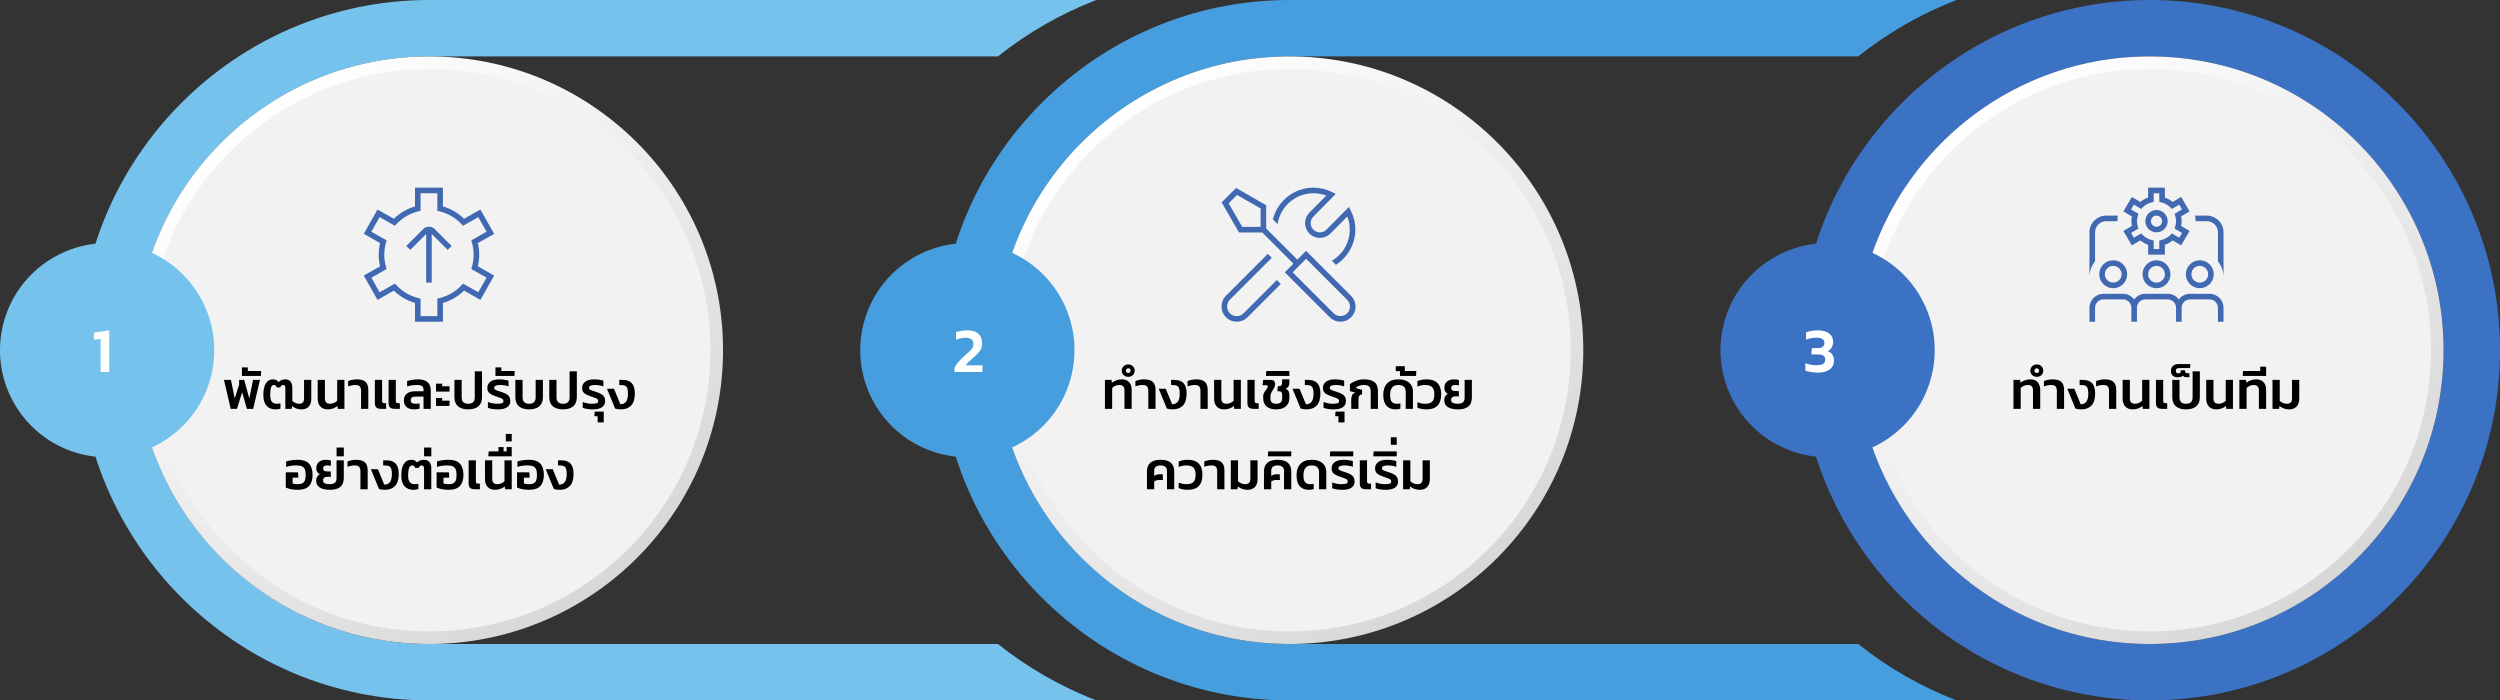 <svg width="746" height="209" viewBox="0 0 746 209" fill="none" xmlns="http://www.w3.org/2000/svg">
<rect x="0" y="0" width="746" height="209" fill="#333333" stroke="none"/>
<g clip-path="url(#clip0_11257_102675)">
<path d="M297.78 192.168C306.59 199.179 316.467 204.886 327.129 209H128.071C70.441 209 23.552 162.116 23.552 104.502C23.552 46.889 70.441 0 128.071 0H327.129C316.467 4.114 306.59 9.816 297.78 16.832H128.071C79.718 16.832 40.383 56.159 40.383 104.502C40.383 152.846 79.718 192.173 128.071 192.173H297.78V192.168Z" fill="#75C3ED"/>
<path d="M554.482 192.168C563.292 199.179 573.169 204.886 583.831 209H384.773C327.143 209 280.254 162.116 280.254 104.502C280.254 46.889 327.148 0 384.778 0H583.836C573.174 4.114 563.297 9.816 554.487 16.832H384.778C336.425 16.832 297.09 56.159 297.09 104.502C297.09 152.846 336.425 192.173 384.778 192.173H554.487L554.482 192.168Z" fill="#479EDE"/>
<path d="M641.48 0C583.85 0 536.961 46.884 536.961 104.498C536.961 162.111 583.855 208.995 641.48 208.995C699.106 208.995 746 162.111 746 104.498C746 46.884 699.106 0 641.48 0ZM641.48 192.168C593.127 192.168 553.792 152.841 553.792 104.498C553.792 56.154 593.127 16.827 641.48 16.827C689.834 16.827 729.169 56.154 729.169 104.498C729.169 152.841 689.834 192.168 641.48 192.168Z" fill="#3B72C4"/>
<path d="M215.744 105.951C214.94 154.359 175.039 192.957 126.621 192.158C78.198 191.354 39.598 151.461 40.397 103.053C41.201 54.641 81.102 16.048 129.52 16.847C177.943 17.651 216.543 57.544 215.744 105.956V105.951Z" fill="url(#paint0_linear_11257_102675)"/>
<path d="M187.418 163.832C220.195 131.062 220.195 77.93 187.418 45.16C154.641 12.39 101.499 12.39 68.721 45.16C35.944 77.93 35.944 131.062 68.721 163.832C101.499 196.602 154.641 196.602 187.418 163.832Z" fill="#F2F2F2"/>
<path d="M472.446 105.951C471.642 154.359 431.741 192.957 383.323 192.158C334.9 191.354 296.3 151.461 297.099 103.053C297.903 54.641 337.804 16.048 386.222 16.847C434.645 17.651 473.245 57.544 472.446 105.956V105.951Z" fill="url(#paint1_linear_11257_102675)"/>
<path d="M444.119 163.833C476.896 131.063 476.896 77.931 444.119 45.161C411.342 12.391 358.2 12.391 325.423 45.161C292.645 77.931 292.645 131.063 325.423 163.833C358.2 196.603 411.342 196.603 444.119 163.833Z" fill="#F2F2F2"/>
<path d="M729.154 105.951C728.35 154.359 688.449 192.957 640.031 192.158C591.608 191.354 553.008 151.461 553.807 103.053C554.611 54.641 594.512 16.048 642.93 16.847C691.353 17.651 729.953 57.544 729.154 105.956V105.951Z" fill="url(#paint2_linear_11257_102675)"/>
<path d="M700.83 163.835C733.607 131.065 733.607 77.933 700.83 45.163C668.053 12.393 614.911 12.393 582.134 45.163C549.356 77.933 549.356 131.065 582.133 163.835C614.911 196.605 668.053 196.605 700.83 163.835Z" fill="#F2F2F2"/>
<path d="M63.075 111.836C67.13 94.658 56.49 77.446 39.308 73.392C22.127 69.337 4.911 79.976 0.856 97.154C-3.199 114.332 7.442 131.544 24.623 135.598C41.805 139.652 59.02 129.014 63.075 111.836Z" fill="#75C3ED"/>
<path d="M30.025 101.082L28.03 101.405V99.258L32.59 98.574V111H30.025V101.082Z" fill="white"/>
<path d="M319.771 111.831C323.826 94.653 313.185 77.441 296.004 73.387C278.822 69.332 261.607 79.971 257.552 97.149C253.496 114.327 264.137 131.539 281.319 135.593C298.5 139.647 315.716 129.009 319.771 111.831Z" fill="#479EDE"/>
<path d="M576.466 111.831C580.521 94.653 569.88 77.441 552.699 73.387C535.518 69.332 518.302 79.971 514.247 97.149C510.192 114.327 520.833 131.539 538.014 135.593C555.195 139.647 572.411 129.009 576.466 111.831Z" fill="#3B72C4"/>
<g clip-path="url(#clip1_11257_102675)">
<path d="M129.681 68.313L134.768 73.4L133.59 74.578L128.833 69.822V84.333H127.166V69.822L122.41 74.577L121.231 73.398L126.318 68.312C127.215 67.413 128.783 67.415 129.681 68.313ZM142.585 79.47L147.458 82.228L143.351 89.48L138.475 86.718C136.701 88.453 134.543 89.712 132.168 90.398V96H123.835V90.398C121.46 89.712 119.301 88.453 117.528 86.718L112.651 89.48L108.543 82.228L113.416 79.47C113.14 78.317 113 77.152 113 76C113 74.848 113.14 73.683 113.416 72.53L108.543 69.772L112.65 62.518L117.526 65.28C119.298 63.547 121.456 62.288 123.833 61.602V56H132.166V61.602C134.541 62.288 136.7 63.547 138.473 65.28L143.35 62.518L147.456 69.772L142.583 72.53C142.86 73.683 143 74.848 143 76C143 77.152 142.861 78.317 142.585 79.47ZM140.636 80.28L140.815 79.65C141.16 78.437 141.335 77.21 141.335 76C141.335 74.79 141.16 73.562 140.815 72.35L140.636 71.72L145.186 69.143L142.723 64.792L138.168 67.372L137.72 66.893C135.938 64.992 133.661 63.665 131.138 63.055L130.501 62.9V57.667H125.501V62.9L124.865 63.055C122.341 63.665 120.066 64.992 118.283 66.893L117.835 67.372L113.28 64.792L110.816 69.143L115.366 71.72L115.188 72.35C114.843 73.563 114.668 74.79 114.668 76C114.668 77.21 114.843 78.438 115.188 79.65L115.366 80.28L110.816 82.857L113.28 87.207L117.835 84.628L118.283 85.107C120.066 87.008 122.341 88.335 124.865 88.945L125.501 89.1V94.333H130.501V89.1L131.138 88.945C133.661 88.335 135.936 87.008 137.72 85.107L138.168 84.628L142.723 87.207L145.186 82.857L140.636 80.28Z" fill="#4069B2"/>
</g>
<path d="M66.83 113.36H68.91L70.046 118.912L71.358 114.736V113.36H72.862L74.398 118.912L75.502 113.36H77.566L75.55 122H73.678L72.254 117.056L70.718 122H68.846L66.83 113.36ZM72.187 109.632H73.947V110.704H77.931L77.851 112.176H72.187V109.632ZM82.2 122.16C81.102 122.16 80.222 121.808 79.56 121.104C78.909 120.389 78.584 119.307 78.584 117.856C78.584 116.352 78.829 115.2 79.32 114.4C79.822 113.6 80.52 113.2 81.416 113.2C81.843 113.2 82.189 113.269 82.456 113.408C82.723 113.547 82.947 113.749 83.128 114.016C83.352 113.771 83.64 113.573 83.992 113.424C84.344 113.275 84.712 113.2 85.096 113.2C85.822 113.2 86.355 113.424 86.696 113.872C87.048 114.309 87.224 114.917 87.224 115.696V119.584C87.469 119.851 87.773 120.069 88.136 120.24C88.499 120.4 88.872 120.48 89.256 120.48C89.768 120.48 90.141 120.352 90.376 120.096C90.611 119.84 90.728 119.424 90.728 118.848V113.36H92.888V118.976C92.888 119.979 92.632 120.763 92.12 121.328C91.619 121.883 90.904 122.16 89.976 122.16C89.4 122.16 88.883 122.075 88.424 121.904C87.976 121.733 87.549 121.483 87.144 121.152L87.048 122H85.144V116.032C85.144 115.627 85.102 115.333 85.016 115.152C84.931 114.971 84.755 114.88 84.488 114.88C84.285 114.88 84.109 114.944 83.96 115.072C83.811 115.189 83.704 115.371 83.64 115.616H82.6C82.483 115.349 82.365 115.163 82.248 115.056C82.131 114.939 81.966 114.88 81.752 114.88C81.315 114.88 81.016 115.131 80.856 115.632C80.707 116.133 80.632 116.875 80.632 117.856C80.632 118.795 80.792 119.467 81.112 119.872C81.443 120.277 81.933 120.48 82.584 120.48C83.075 120.48 83.443 120.437 83.688 120.352V121.936C83.293 122.085 82.797 122.16 82.2 122.16ZM97.787 122.16C96.859 122.16 96.128 121.877 95.595 121.312C95.061 120.747 94.795 119.968 94.795 118.976V113.36H96.955V118.848C96.955 119.424 97.083 119.84 97.339 120.096C97.595 120.352 97.984 120.48 98.507 120.48C98.901 120.48 99.291 120.395 99.675 120.224C100.069 120.053 100.384 119.84 100.619 119.584V113.36H102.779V122H100.795L100.699 121.152C99.867 121.824 98.896 122.16 97.787 122.16ZM107.741 116.688C107.741 116.069 107.619 115.616 107.373 115.328C107.139 115.029 106.701 114.88 106.061 114.88C105.72 114.88 105.352 114.917 104.957 114.992C104.563 115.067 104.205 115.168 103.885 115.296V113.712C104.216 113.563 104.616 113.44 105.085 113.344C105.555 113.248 106.019 113.2 106.477 113.2C107.683 113.2 108.552 113.456 109.085 113.968C109.629 114.48 109.901 115.285 109.901 116.384V122H107.741V116.688ZM113.746 122C113.064 122 112.578 121.861 112.29 121.584C112.002 121.296 111.858 120.837 111.858 120.208V113.36H114.018V119.648C114.018 120.096 114.237 120.32 114.674 120.32H115.218V122H113.746ZM117.842 122C117.16 122 116.674 121.861 116.386 121.584C116.098 121.296 115.954 120.837 115.954 120.208V113.36H118.114V119.648C118.114 120.096 118.333 120.32 118.77 120.32H119.314V122H117.842ZM123.531 122.16C122.635 122.16 121.909 121.941 121.355 121.504C120.8 121.067 120.523 120.379 120.523 119.44C120.523 118.576 120.816 117.915 121.403 117.456C121.989 116.987 122.832 116.752 123.931 116.752H126.379V116.336C126.379 115.803 126.229 115.429 125.931 115.216C125.632 114.992 125.104 114.88 124.347 114.88C123.344 114.88 122.389 115.024 121.483 115.312V113.696C121.941 113.547 122.459 113.429 123.035 113.344C123.611 113.248 124.165 113.2 124.699 113.2C125.989 113.2 126.949 113.477 127.579 114.032C128.219 114.576 128.539 115.419 128.539 116.56V122H126.379V118.336H124.059C123.568 118.336 123.195 118.421 122.939 118.592C122.693 118.763 122.571 119.045 122.571 119.44C122.571 119.835 122.683 120.107 122.907 120.256C123.141 120.405 123.541 120.48 124.107 120.48C124.597 120.48 124.965 120.437 125.211 120.352V121.936C124.731 122.085 124.171 122.16 123.531 122.16ZM130.115 114.48H131.939V115.264H134.163L134.099 116.848H130.115V114.48ZM130.115 118.768H131.939V119.552H134.163L134.099 121.136H130.115V118.768ZM139.719 122.16C138.418 122.16 137.405 121.856 136.679 121.248C135.965 120.629 135.607 119.723 135.607 118.528V113.36H137.767V118.56C137.767 119.211 137.927 119.696 138.247 120.016C138.578 120.325 139.069 120.48 139.719 120.48C140.37 120.48 140.855 120.325 141.175 120.016C141.506 119.696 141.671 119.211 141.671 118.56V110.8H143.831V118.528C143.831 119.723 143.469 120.629 142.743 121.248C142.029 121.856 141.021 122.16 139.719 122.16ZM148.644 122.16C148.036 122.16 147.455 122.117 146.9 122.032C146.356 121.947 145.919 121.835 145.588 121.696V119.952C145.972 120.112 146.41 120.24 146.9 120.336C147.391 120.432 147.839 120.48 148.244 120.48C148.97 120.48 149.482 120.427 149.78 120.32C150.079 120.203 150.228 119.984 150.228 119.664C150.228 119.461 150.17 119.296 150.052 119.168C149.946 119.04 149.786 118.933 149.572 118.848C149.37 118.752 149.044 118.629 148.596 118.48L147.908 118.256C147.044 117.957 146.41 117.632 146.004 117.28C145.61 116.917 145.412 116.416 145.412 115.776C145.412 114.987 145.716 114.363 146.324 113.904C146.943 113.435 147.839 113.2 149.012 113.2C149.492 113.2 149.983 113.237 150.484 113.312C150.996 113.387 151.418 113.477 151.748 113.584V115.312C151.418 115.173 151.023 115.067 150.564 114.992C150.116 114.917 149.7 114.88 149.316 114.88C148.74 114.88 148.287 114.944 147.956 115.072C147.626 115.189 147.46 115.408 147.46 115.728C147.46 115.973 147.572 116.16 147.796 116.288C148.02 116.416 148.436 116.576 149.044 116.768C149.236 116.821 149.482 116.901 149.78 117.008C150.399 117.221 150.884 117.44 151.236 117.664C151.599 117.888 151.86 118.16 152.02 118.48C152.191 118.789 152.276 119.184 152.276 119.664C152.276 120.485 151.956 121.109 151.316 121.536C150.687 121.952 149.796 122.16 148.644 122.16ZM147.843 109.632H149.603V110.704H153.587L153.507 112.176H147.843V109.632ZM157.891 122.16C156.59 122.16 155.577 121.856 154.851 121.248C154.137 120.629 153.779 119.723 153.779 118.528V113.36H155.939V118.56C155.939 119.211 156.099 119.696 156.419 120.016C156.75 120.325 157.241 120.48 157.891 120.48C158.542 120.48 159.027 120.325 159.347 120.016C159.678 119.696 159.843 119.211 159.843 118.56V113.36H162.003V118.528C162.003 119.723 161.641 120.629 160.915 121.248C160.201 121.856 159.193 122.16 157.891 122.16ZM168.016 122.16C166.715 122.16 165.702 121.856 164.976 121.248C164.262 120.629 163.904 119.723 163.904 118.528V113.36H166.064V118.56C166.064 119.211 166.224 119.696 166.544 120.016C166.875 120.325 167.366 120.48 168.016 120.48C168.667 120.48 169.152 120.325 169.472 120.016C169.803 119.696 169.968 119.211 169.968 118.56V110.8H172.128V118.528C172.128 119.723 171.766 120.629 171.04 121.248C170.326 121.856 169.318 122.16 168.016 122.16ZM176.941 122.16C176.333 122.16 175.752 122.117 175.197 122.032C174.653 121.947 174.216 121.835 173.885 121.696V119.952C174.269 120.112 174.707 120.24 175.197 120.336C175.688 120.432 176.136 120.48 176.541 120.48C177.267 120.48 177.779 120.427 178.077 120.32C178.376 120.203 178.525 119.984 178.525 119.664C178.525 119.461 178.467 119.296 178.349 119.168C178.243 119.04 178.083 118.933 177.869 118.848C177.667 118.752 177.341 118.629 176.893 118.48L176.205 118.256C175.341 117.957 174.707 117.632 174.301 117.28C173.907 116.917 173.709 116.416 173.709 115.776C173.709 114.987 174.013 114.363 174.621 113.904C175.24 113.435 176.136 113.2 177.309 113.2C177.789 113.2 178.28 113.237 178.781 113.312C179.293 113.387 179.715 113.477 180.045 113.584V115.312C179.715 115.173 179.32 115.067 178.861 114.992C178.413 114.917 177.997 114.88 177.613 114.88C177.037 114.88 176.584 114.944 176.253 115.072C175.923 115.189 175.757 115.408 175.757 115.728C175.757 115.973 175.869 116.16 176.093 116.288C176.317 116.416 176.733 116.576 177.341 116.768C177.533 116.821 177.779 116.901 178.077 117.008C178.696 117.221 179.181 117.44 179.533 117.664C179.896 117.888 180.157 118.16 180.317 118.48C180.488 118.789 180.573 119.184 180.573 119.664C180.573 120.485 180.253 121.109 179.613 121.536C178.984 121.952 178.093 122.16 176.941 122.16ZM178.332 124.192H177.372L177.452 122.816H180.156V126.048H178.332V124.192ZM185.324 122.16C184.641 122.16 184.049 122.08 183.548 121.92L181.116 116H183.212L185.116 120.624C185.905 120.624 186.481 120.357 186.844 119.824C187.207 119.291 187.388 118.485 187.388 117.408C187.388 116.757 187.324 116.256 187.196 115.904C187.079 115.541 186.881 115.285 186.604 115.136C186.327 114.976 185.943 114.896 185.452 114.896H184.796V113.36H185.756C187.015 113.36 187.943 113.691 188.54 114.352C189.137 115.013 189.436 116.032 189.436 117.408C189.436 119.029 189.068 120.229 188.332 121.008C187.596 121.776 186.593 122.16 185.324 122.16ZM88.84 146.16C88.168 146.16 87.517 146.101 86.888 145.984C86.269 145.856 85.73 145.691 85.272 145.488V140.944H88.936L89.032 142.528H87.32V144.272C87.512 144.336 87.752 144.389 88.04 144.432C88.328 144.464 88.6 144.48 88.856 144.48C89.442 144.48 89.906 144.389 90.248 144.208C90.589 144.027 90.834 143.739 90.984 143.344C91.144 142.939 91.224 142.395 91.224 141.712C91.224 140.976 91.128 140.405 90.936 140C90.754 139.595 90.456 139.307 90.04 139.136C89.624 138.965 89.048 138.88 88.312 138.88C87.288 138.88 86.312 139.024 85.384 139.312V137.696C85.853 137.536 86.397 137.413 87.016 137.328C87.634 137.243 88.242 137.2 88.84 137.2C90.365 137.2 91.485 137.579 92.2 138.336C92.914 139.093 93.272 140.219 93.272 141.712C93.272 143.173 92.914 144.283 92.2 145.04C91.485 145.787 90.365 146.16 88.84 146.16ZM98.491 146.16C97.233 146.16 96.225 145.941 95.467 145.504C94.721 145.067 94.347 144.357 94.347 143.376C94.347 142.981 94.438 142.624 94.619 142.304C94.8 141.973 95.073 141.707 95.435 141.504C95.115 141.365 94.859 141.147 94.667 140.848C94.475 140.539 94.379 140.176 94.379 139.76C94.379 138.939 94.635 138.309 95.147 137.872C95.67 137.424 96.368 137.2 97.243 137.2C97.841 137.2 98.337 137.275 98.731 137.424V139.008C98.422 138.923 98.054 138.88 97.627 138.88C97.222 138.88 96.918 138.949 96.715 139.088C96.523 139.227 96.427 139.451 96.427 139.76C96.427 140.101 96.534 140.341 96.747 140.48C96.96 140.619 97.302 140.688 97.771 140.688H98.667L98.747 142.272H97.755C96.849 142.272 96.395 142.64 96.395 143.376C96.395 143.749 96.555 144.027 96.875 144.208C97.206 144.389 97.713 144.48 98.395 144.48C99.75 144.48 100.427 143.92 100.427 142.8V137.36H102.587V142.608C102.587 143.824 102.241 144.72 101.547 145.296C100.854 145.872 99.835 146.16 98.491 146.16ZM100.434 133.536H102.594V136.176H100.434V133.536ZM107.554 140.688C107.554 140.069 107.431 139.616 107.186 139.328C106.951 139.029 106.514 138.88 105.874 138.88C105.533 138.88 105.165 138.917 104.77 138.992C104.375 139.067 104.018 139.168 103.698 139.296V137.712C104.029 137.563 104.429 137.44 104.898 137.344C105.367 137.248 105.831 137.2 106.29 137.2C107.495 137.2 108.365 137.456 108.898 137.968C109.442 138.48 109.714 139.285 109.714 140.384V146H107.554V140.688ZM114.871 146.16C114.188 146.16 113.596 146.08 113.095 145.92L110.663 140H112.759L114.663 144.624C115.452 144.624 116.028 144.357 116.391 143.824C116.754 143.291 116.935 142.485 116.935 141.408C116.935 140.757 116.871 140.256 116.743 139.904C116.626 139.541 116.428 139.285 116.151 139.136C115.874 138.976 115.49 138.896 114.999 138.896H114.343V137.36H115.303C116.562 137.36 117.49 137.691 118.087 138.352C118.684 139.013 118.983 140.032 118.983 141.408C118.983 143.029 118.615 144.229 117.879 145.008C117.143 145.776 116.14 146.16 114.871 146.16ZM123.356 146.16C122.258 146.16 121.378 145.808 120.716 145.104C120.066 144.389 119.74 143.307 119.74 141.856C119.74 140.352 120.002 139.2 120.524 138.4C121.058 137.6 121.794 137.2 122.732 137.2C123.159 137.2 123.506 137.269 123.772 137.408C124.039 137.547 124.263 137.749 124.444 138.016C124.658 137.771 124.951 137.573 125.324 137.424C125.708 137.275 126.098 137.2 126.492 137.2C127.218 137.2 127.767 137.424 128.14 137.872C128.514 138.32 128.7 138.928 128.7 139.696V146H126.54V140.032C126.54 139.637 126.487 139.349 126.38 139.168C126.274 138.976 126.082 138.88 125.804 138.88C125.602 138.88 125.426 138.944 125.276 139.072C125.127 139.189 125.02 139.371 124.956 139.616H123.916C123.799 139.349 123.682 139.163 123.564 139.056C123.447 138.939 123.282 138.88 123.068 138.88C122.588 138.88 122.252 139.136 122.06 139.648C121.879 140.149 121.788 140.885 121.788 141.856C121.788 142.795 121.948 143.467 122.268 143.872C122.599 144.277 123.09 144.48 123.74 144.48C124.231 144.48 124.599 144.437 124.844 144.352V145.936C124.45 146.085 123.954 146.16 123.356 146.16ZM126.543 133.536H128.703V136.176H126.543V133.536ZM133.855 146.16C133.183 146.16 132.533 146.101 131.903 145.984C131.285 145.856 130.746 145.691 130.287 145.488V140.944H133.951L134.047 142.528H132.335V144.272C132.527 144.336 132.767 144.389 133.055 144.432C133.343 144.464 133.615 144.48 133.871 144.48C134.458 144.48 134.922 144.389 135.263 144.208C135.605 144.027 135.85 143.739 135.999 143.344C136.159 142.939 136.239 142.395 136.239 141.712C136.239 140.976 136.143 140.405 135.951 140C135.77 139.595 135.471 139.307 135.055 139.136C134.639 138.965 134.063 138.88 133.327 138.88C132.303 138.88 131.327 139.024 130.399 139.312V137.696C130.869 137.536 131.413 137.413 132.031 137.328C132.65 137.243 133.258 137.2 133.855 137.2C135.381 137.2 136.501 137.579 137.215 138.336C137.93 139.093 138.287 140.219 138.287 141.712C138.287 143.173 137.93 144.283 137.215 145.04C136.501 145.787 135.381 146.16 133.855 146.16ZM141.731 146C141.048 146 140.563 145.861 140.275 145.584C139.987 145.296 139.843 144.837 139.843 144.208V137.36H142.003V143.648C142.003 144.096 142.221 144.32 142.659 144.32H143.203V146H141.731ZM147.709 146.16C146.781 146.16 146.05 145.877 145.517 145.312C144.983 144.747 144.717 143.968 144.717 142.976V137.36H146.877V142.848C146.877 143.424 147.005 143.84 147.261 144.096C147.517 144.352 147.906 144.48 148.429 144.48C148.823 144.48 149.213 144.395 149.597 144.224C149.991 144.053 150.306 143.84 150.541 143.584V137.36H152.701V146H150.717L150.621 145.152C149.789 145.824 148.818 146.16 147.709 146.16ZM145.823 134.704H148.751V133.408H150.271V134.704H151.183V133.408H152.703V136.176H145.711L145.823 134.704ZM150.943 129.48H152.703V131.72H150.943V129.48ZM157.855 146.16C157.183 146.16 156.533 146.101 155.903 145.984C155.285 145.856 154.746 145.691 154.287 145.488V140.944H157.951L158.047 142.528H156.335V144.272C156.527 144.336 156.767 144.389 157.055 144.432C157.343 144.464 157.615 144.48 157.871 144.48C158.458 144.48 158.922 144.389 159.263 144.208C159.605 144.027 159.85 143.739 159.999 143.344C160.159 142.939 160.239 142.395 160.239 141.712C160.239 140.976 160.143 140.405 159.951 140C159.77 139.595 159.471 139.307 159.055 139.136C158.639 138.965 158.063 138.88 157.327 138.88C156.303 138.88 155.327 139.024 154.399 139.312V137.696C154.869 137.536 155.413 137.413 156.031 137.328C156.65 137.243 157.258 137.2 157.855 137.2C159.381 137.2 160.501 137.579 161.215 138.336C161.93 139.093 162.287 140.219 162.287 141.712C162.287 143.173 161.93 144.283 161.215 145.04C160.501 145.787 159.381 146.16 157.855 146.16ZM167.043 146.16C166.36 146.16 165.768 146.08 165.267 145.92L162.835 140H164.931L166.835 144.624C167.624 144.624 168.2 144.357 168.563 143.824C168.925 143.291 169.107 142.485 169.107 141.408C169.107 140.757 169.043 140.256 168.915 139.904C168.797 139.541 168.6 139.285 168.323 139.136C168.045 138.976 167.661 138.896 167.171 138.896H166.515V137.36H167.475C168.733 137.36 169.661 137.691 170.259 138.352C170.856 139.013 171.155 140.032 171.155 141.408C171.155 143.029 170.787 144.229 170.051 145.008C169.315 145.776 168.312 146.16 167.043 146.16Z" fill="black"/>
<g clip-path="url(#clip2_11257_102675)">
<path d="M403.178 88.298L389.73 74.852L387.127 77.482L377.833 68.188V61.245L368.855 56.082L364.548 60.387L369.713 69.367H376.655L385.953 78.665L383.382 81.262L396.798 94.678C397.65 95.532 398.783 96 399.988 96C401.193 96 402.327 95.532 403.178 94.678C404.03 93.827 404.5 92.695 404.5 91.488C404.5 90.282 404.03 89.152 403.178 88.298ZM376.167 67.7H370.677L366.63 60.663L369.13 58.162L376.167 62.21V67.7ZM402 93.5C400.925 94.575 399.05 94.575 397.977 93.5L385.733 81.255L389.737 77.213L402 89.475C402.537 90.012 402.833 90.727 402.833 91.487C402.833 92.247 402.537 92.963 402 93.5ZM381.008 83.565L382.187 84.743L372.262 94.668C371.375 95.555 370.212 95.998 369.047 95.998C367.882 95.998 366.718 95.555 365.832 94.668C364.06 92.897 364.06 90.01 365.832 88.238L378.32 75.75L379.498 76.928L367.01 89.417C365.888 90.54 365.888 92.368 367.01 93.49C368.133 94.615 369.962 94.612 371.083 93.49L381.008 83.565ZM381.237 66.877L379.823 65.463C381.185 60.035 386.09 56 391.935 56C393.902 56 395.797 56.453 397.568 57.352L398.587 57.868L391.912 64.627C391.388 65.15 391.102 65.842 391.102 66.578C391.102 67.315 391.388 68.007 391.908 68.528C392.982 69.603 394.732 69.603 395.807 68.528L402.507 61.748L403.033 62.767C403.963 64.562 404.435 66.492 404.435 68.502C404.435 72.93 402.113 76.818 398.632 79.038L397.42 77.827C400.615 75.94 402.768 72.472 402.768 68.5C402.768 67.148 402.522 65.84 402.035 64.593L396.988 69.7C395.26 71.428 392.455 71.425 390.73 69.703C389.895 68.868 389.435 67.758 389.435 66.575C389.435 65.392 389.895 64.283 390.73 63.448L395.75 58.365C394.528 57.9 393.25 57.665 391.933 57.665C386.513 57.665 382.023 61.672 381.235 66.875L381.237 66.877Z" fill="#4069B2"/>
</g>
<path d="M329.709 113.36H331.693L331.789 114.208C332.184 113.888 332.632 113.643 333.133 113.472C333.645 113.291 334.194 113.2 334.781 113.2C335.688 113.2 336.397 113.477 336.909 114.032C337.432 114.587 337.693 115.349 337.693 116.32V122H335.533V116.448C335.533 115.904 335.405 115.509 335.149 115.264C334.893 115.008 334.504 114.88 333.981 114.88C333.586 114.88 333.192 114.965 332.797 115.136C332.413 115.307 332.104 115.52 331.869 115.776V122H329.709V113.36ZM336.671 112.448C336.127 112.448 335.669 112.277 335.295 111.936C334.922 111.584 334.735 111.141 334.735 110.608C334.735 110.075 334.922 109.632 335.295 109.28C335.669 108.928 336.127 108.752 336.671 108.752C337.215 108.752 337.674 108.928 338.047 109.28C338.41 109.632 338.591 110.075 338.591 110.608C338.591 111.141 338.41 111.584 338.047 111.936C337.674 112.277 337.215 112.448 336.671 112.448ZM336.671 111.312C336.863 111.312 337.029 111.243 337.167 111.104C337.306 110.955 337.375 110.789 337.375 110.608C337.375 110.416 337.306 110.251 337.167 110.112C337.029 109.963 336.863 109.888 336.671 109.888C336.479 109.888 336.314 109.963 336.175 110.112C336.026 110.251 335.951 110.416 335.951 110.608C335.951 110.789 336.026 110.955 336.175 111.104C336.314 111.243 336.479 111.312 336.671 111.312ZM342.656 116.688C342.656 116.069 342.533 115.616 342.288 115.328C342.053 115.029 341.616 114.88 340.976 114.88C340.634 114.88 340.266 114.917 339.872 114.992C339.477 115.067 339.12 115.168 338.8 115.296V113.712C339.13 113.563 339.53 113.44 340 113.344C340.469 113.248 340.933 113.2 341.392 113.2C342.597 113.2 343.466 113.456 344 113.968C344.544 114.48 344.816 115.285 344.816 116.384V122H342.656V116.688ZM349.973 122.16C349.29 122.16 348.698 122.08 348.197 121.92L345.764 116H347.861L349.765 120.624C350.554 120.624 351.13 120.357 351.493 119.824C351.855 119.291 352.037 118.485 352.037 117.408C352.037 116.757 351.973 116.256 351.845 115.904C351.727 115.541 351.53 115.285 351.253 115.136C350.975 114.976 350.591 114.896 350.101 114.896H349.445V113.36H350.405C351.663 113.36 352.591 113.691 353.189 114.352C353.786 115.013 354.085 116.032 354.085 117.408C354.085 119.029 353.717 120.229 352.981 121.008C352.245 121.776 351.242 122.16 349.973 122.16ZM358.218 116.688C358.218 116.069 358.095 115.616 357.85 115.328C357.615 115.029 357.178 114.88 356.538 114.88C356.197 114.88 355.829 114.917 355.434 114.992C355.039 115.067 354.682 115.168 354.362 115.296V113.712C354.693 113.563 355.093 113.44 355.562 113.344C356.031 113.248 356.495 113.2 356.954 113.2C358.159 113.2 359.029 113.456 359.562 113.968C360.106 114.48 360.378 115.285 360.378 116.384V122H358.218V116.688ZM365.279 122.16C364.351 122.16 363.62 121.877 363.087 121.312C362.554 120.747 362.287 119.968 362.287 118.976V113.36H364.447V118.848C364.447 119.424 364.575 119.84 364.831 120.096C365.087 120.352 365.476 120.48 365.999 120.48C366.394 120.48 366.783 120.395 367.167 120.224C367.562 120.053 367.876 119.84 368.111 119.584V113.36H370.271V122H368.287L368.191 121.152C367.359 121.824 366.388 122.16 365.279 122.16ZM374.114 122C373.431 122 372.946 121.861 372.658 121.584C372.37 121.296 372.226 120.837 372.226 120.208V113.36H374.386V119.648C374.386 120.096 374.604 120.32 375.042 120.32H375.586V122H374.114ZM380.828 122.16C379.558 122.16 378.593 121.867 377.932 121.28C377.27 120.693 376.94 119.872 376.94 118.816V118.272C376.94 117.888 377.014 117.552 377.164 117.264C377.324 116.965 377.537 116.64 377.804 116.288C377.974 116.064 378.097 115.888 378.172 115.76C378.257 115.621 378.299 115.488 378.299 115.36C378.299 115.2 378.262 115.093 378.188 115.04C378.113 114.987 377.98 114.96 377.788 114.96H376.748L376.924 113.36H379.164C380.049 113.36 380.492 113.771 380.492 114.592C380.492 114.912 380.433 115.205 380.316 115.472C380.198 115.728 380.028 116.043 379.804 116.416C379.569 116.768 379.393 117.083 379.276 117.36C379.158 117.627 379.1 117.925 379.1 118.256V118.944C379.1 119.445 379.244 119.829 379.532 120.096C379.83 120.352 380.262 120.48 380.828 120.48C382.001 120.48 382.588 119.947 382.588 118.88V117.872C382.588 117.467 382.518 117.179 382.38 117.008C382.241 116.837 381.996 116.752 381.644 116.752H381.196L381.292 115.248H381.58C381.932 115.248 382.188 115.157 382.348 114.976C382.508 114.795 382.588 114.507 382.588 114.112V113.2H384.748V114.064C384.748 114.576 384.668 114.981 384.508 115.28C384.348 115.579 384.06 115.819 383.644 116C384.07 116.203 384.358 116.453 384.508 116.752C384.668 117.051 384.748 117.451 384.748 117.952V118.784C384.748 119.829 384.396 120.656 383.692 121.264C382.998 121.861 382.044 122.16 380.828 122.16ZM377.862 110.704H384.742V112.176H377.75L377.862 110.704ZM389.894 122.16C389.212 122.16 388.62 122.08 388.118 121.92L385.686 116H387.782L389.686 120.624C390.476 120.624 391.052 120.357 391.414 119.824C391.777 119.291 391.958 118.485 391.958 117.408C391.958 116.757 391.894 116.256 391.766 115.904C391.649 115.541 391.452 115.285 391.174 115.136C390.897 114.976 390.513 114.896 390.022 114.896H389.366V113.36H390.326C391.585 113.36 392.513 113.691 393.11 114.352C393.708 115.013 394.006 116.032 394.006 117.408C394.006 119.029 393.638 120.229 392.902 121.008C392.166 121.776 391.164 122.16 389.894 122.16ZM397.996 122.16C397.388 122.16 396.807 122.117 396.252 122.032C395.708 121.947 395.271 121.835 394.94 121.696V119.952C395.324 120.112 395.761 120.24 396.252 120.336C396.743 120.432 397.191 120.48 397.596 120.48C398.321 120.48 398.833 120.427 399.132 120.32C399.431 120.203 399.58 119.984 399.58 119.664C399.58 119.461 399.521 119.296 399.404 119.168C399.297 119.04 399.137 118.933 398.924 118.848C398.721 118.752 398.396 118.629 397.948 118.48L397.26 118.256C396.396 117.957 395.761 117.632 395.356 117.28C394.961 116.917 394.764 116.416 394.764 115.776C394.764 114.987 395.068 114.363 395.676 113.904C396.295 113.435 397.191 113.2 398.364 113.2C398.844 113.2 399.335 113.237 399.836 113.312C400.348 113.387 400.769 113.477 401.1 113.584V115.312C400.769 115.173 400.375 115.067 399.916 114.992C399.468 114.917 399.052 114.88 398.668 114.88C398.092 114.88 397.639 114.944 397.308 115.072C396.977 115.189 396.812 115.408 396.812 115.728C396.812 115.973 396.924 116.16 397.148 116.288C397.372 116.416 397.788 116.576 398.396 116.768C398.588 116.821 398.833 116.901 399.132 117.008C399.751 117.221 400.236 117.44 400.588 117.664C400.951 117.888 401.212 118.16 401.372 118.48C401.543 118.789 401.628 119.184 401.628 119.664C401.628 120.485 401.308 121.109 400.668 121.536C400.039 121.952 399.148 122.16 397.996 122.16ZM399.387 124.192H398.427L398.507 122.816H401.211V126.048H399.387V124.192ZM403.211 119.248C403.211 118.704 403.301 118.256 403.483 117.904C403.664 117.541 403.984 117.291 404.443 117.152L402.811 116.72V114.656C403.312 114.24 403.925 113.893 404.651 113.616C405.387 113.339 406.192 113.2 407.067 113.2C408.432 113.2 409.456 113.477 410.139 114.032C410.832 114.576 411.179 115.493 411.179 116.784V122H409.019V116.736C409.019 116.064 408.859 115.589 408.539 115.312C408.229 115.024 407.701 114.88 406.955 114.88C406.496 114.88 406.064 114.949 405.659 115.088C405.253 115.227 404.923 115.403 404.667 115.616V115.84L406.443 116.32V117.632C406.027 117.739 405.744 117.915 405.595 118.16C405.445 118.395 405.371 118.763 405.371 119.264V122H403.211V119.248ZM416.38 122.16C415.281 122.16 414.401 121.808 413.74 121.104C413.089 120.389 412.764 119.307 412.764 117.856C412.764 116.373 413.148 115.227 413.916 114.416C414.684 113.605 415.804 113.2 417.276 113.2C418.257 113.2 419.073 113.365 419.724 113.696C420.385 114.027 420.865 114.464 421.164 115.008C421.473 115.552 421.628 116.144 421.628 116.784V122H419.468V116.928C419.468 116.277 419.297 115.776 418.956 115.424C418.625 115.061 418.055 114.88 417.244 114.88C415.623 114.88 414.812 115.872 414.812 117.856C414.812 118.795 414.972 119.467 415.292 119.872C415.623 120.277 416.113 120.48 416.764 120.48C417.255 120.48 417.623 120.437 417.868 120.352V121.936C417.473 122.085 416.977 122.16 416.38 122.16ZM417.745 110.752H416.497V109.28H419.201V110.704H422.625L422.545 112.176H417.745V110.752ZM425.713 122.16C424.678 122.16 423.761 121.989 422.961 121.648V120C423.686 120.32 424.433 120.48 425.201 120.48C426.214 120.48 426.934 120.272 427.361 119.856C427.788 119.429 428.001 118.704 428.001 117.68C428.001 116.656 427.788 115.936 427.361 115.52C426.934 115.093 426.214 114.88 425.201 114.88C424.433 114.88 423.686 115.04 422.961 115.36V113.712C423.761 113.371 424.678 113.2 425.713 113.2C427.164 113.2 428.246 113.579 428.961 114.336C429.686 115.093 430.049 116.208 430.049 117.68C430.049 119.152 429.686 120.267 428.961 121.024C428.246 121.781 427.164 122.16 425.713 122.16ZM435.108 122.16C433.85 122.16 432.842 121.941 432.084 121.504C431.338 121.067 430.964 120.357 430.964 119.376C430.964 118.981 431.055 118.624 431.236 118.304C431.418 117.973 431.69 117.707 432.052 117.504C431.732 117.365 431.476 117.147 431.284 116.848C431.092 116.539 430.996 116.176 430.996 115.76C430.996 114.939 431.252 114.309 431.764 113.872C432.287 113.424 432.986 113.2 433.86 113.2C434.458 113.2 434.954 113.275 435.348 113.424V115.008C435.039 114.923 434.671 114.88 434.244 114.88C433.839 114.88 433.535 114.949 433.332 115.088C433.14 115.227 433.044 115.451 433.044 115.76C433.044 116.101 433.151 116.341 433.364 116.48C433.578 116.619 433.919 116.688 434.388 116.688H435.284L435.364 118.272H434.372C433.466 118.272 433.012 118.64 433.012 119.376C433.012 119.749 433.172 120.027 433.492 120.208C433.823 120.389 434.33 120.48 435.012 120.48C436.367 120.48 437.044 119.92 437.044 118.8V113.36H439.204V118.608C439.204 119.824 438.858 120.72 438.164 121.296C437.471 121.872 436.452 122.16 435.108 122.16ZM342.248 140.64C342.248 139.552 342.579 138.709 343.24 138.112C343.912 137.504 344.941 137.2 346.328 137.2C347.715 137.2 348.739 137.504 349.4 138.112C350.061 138.709 350.392 139.552 350.392 140.64V146H348.232V140.48C348.232 139.957 348.061 139.563 347.72 139.296C347.389 139.019 346.925 138.88 346.328 138.88C345.699 138.88 345.219 139.019 344.888 139.296C344.568 139.563 344.408 139.957 344.408 140.48V142.032C344.856 141.691 345.357 141.52 345.912 141.52H346.952L347.016 143.232H345.864C345.299 143.232 344.813 143.387 344.408 143.696V146H342.248V140.64ZM354.471 146.16C353.436 146.16 352.519 145.989 351.719 145.648V144C352.444 144.32 353.191 144.48 353.959 144.48C354.972 144.48 355.692 144.272 356.119 143.856C356.545 143.429 356.759 142.704 356.759 141.68C356.759 140.656 356.545 139.936 356.119 139.52C355.692 139.093 354.972 138.88 353.959 138.88C353.191 138.88 352.444 139.04 351.719 139.36V137.712C352.519 137.371 353.436 137.2 354.471 137.2C355.921 137.2 357.004 137.579 357.719 138.336C358.444 139.093 358.807 140.208 358.807 141.68C358.807 143.152 358.444 144.267 357.719 145.024C357.004 145.781 355.921 146.16 354.471 146.16ZM363.21 140.688C363.21 140.069 363.088 139.616 362.842 139.328C362.608 139.029 362.17 138.88 361.53 138.88C361.189 138.88 360.821 138.917 360.426 138.992C360.032 139.067 359.674 139.168 359.354 139.296V137.712C359.685 137.563 360.085 137.44 360.554 137.344C361.024 137.248 361.488 137.2 361.946 137.2C363.152 137.2 364.021 137.456 364.554 137.968C365.098 138.48 365.37 139.285 365.37 140.384V146H363.21V140.688ZM372.271 146.16C371.162 146.16 370.191 145.824 369.359 145.152L369.263 146H367.279V137.36H369.439V143.584C369.674 143.84 369.983 144.053 370.367 144.224C370.762 144.395 371.157 144.48 371.551 144.48C372.074 144.48 372.463 144.352 372.719 144.096C372.975 143.84 373.103 143.424 373.103 142.848V137.36H375.263V142.976C375.263 143.968 374.997 144.747 374.463 145.312C373.93 145.877 373.199 146.16 372.271 146.16ZM377.17 140.64C377.17 139.552 377.5 138.709 378.162 138.112C378.834 137.504 379.863 137.2 381.25 137.2C382.636 137.2 383.66 137.504 384.322 138.112C384.983 138.709 385.314 139.552 385.314 140.64V146H383.154V140.48C383.154 139.957 382.983 139.563 382.642 139.296C382.311 139.019 381.847 138.88 381.25 138.88C380.62 138.88 380.14 139.019 379.81 139.296C379.49 139.563 379.33 139.957 379.33 140.48V142.032C379.778 141.691 380.279 141.52 380.834 141.52H381.874L381.938 143.232H380.786C380.22 143.232 379.735 143.387 379.33 143.696V146H377.17V140.64ZM378.433 134.704H385.313V136.176H378.321L378.433 134.704ZM390.513 146.16C389.414 146.16 388.534 145.808 387.873 145.104C387.222 144.389 386.897 143.307 386.897 141.856C386.897 140.373 387.281 139.227 388.049 138.416C388.817 137.605 389.937 137.2 391.409 137.2C392.39 137.2 393.206 137.365 393.857 137.696C394.518 138.027 394.998 138.464 395.297 139.008C395.606 139.552 395.761 140.144 395.761 140.784V146H393.601V140.928C393.601 140.277 393.43 139.776 393.089 139.424C392.758 139.061 392.187 138.88 391.377 138.88C389.755 138.88 388.945 139.872 388.945 141.856C388.945 142.795 389.105 143.467 389.425 143.872C389.755 144.277 390.246 144.48 390.897 144.48C391.387 144.48 391.755 144.437 392.001 144.352V145.936C391.606 146.085 391.11 146.16 390.513 146.16ZM400.582 146.16C399.974 146.16 399.392 146.117 398.838 146.032C398.294 145.947 397.856 145.835 397.526 145.696V143.952C397.91 144.112 398.347 144.24 398.838 144.336C399.328 144.432 399.776 144.48 400.182 144.48C400.907 144.48 401.419 144.427 401.718 144.32C402.016 144.203 402.166 143.984 402.166 143.664C402.166 143.461 402.107 143.296 401.99 143.168C401.883 143.04 401.723 142.933 401.51 142.848C401.307 142.752 400.982 142.629 400.534 142.48L399.846 142.256C398.982 141.957 398.347 141.632 397.942 141.28C397.547 140.917 397.35 140.416 397.35 139.776C397.35 138.987 397.654 138.363 398.262 137.904C398.88 137.435 399.776 137.2 400.95 137.2C401.43 137.2 401.92 137.237 402.422 137.312C402.934 137.387 403.355 137.477 403.686 137.584V139.312C403.355 139.173 402.96 139.067 402.502 138.992C402.054 138.917 401.638 138.88 401.254 138.88C400.678 138.88 400.224 138.944 399.894 139.072C399.563 139.189 399.398 139.408 399.398 139.728C399.398 139.973 399.51 140.16 399.734 140.288C399.958 140.416 400.374 140.576 400.982 140.768C401.174 140.821 401.419 140.901 401.718 141.008C402.336 141.221 402.822 141.44 403.174 141.664C403.536 141.888 403.798 142.16 403.958 142.48C404.128 142.789 404.214 143.184 404.214 143.664C404.214 144.485 403.894 145.109 403.254 145.536C402.624 145.952 401.734 146.16 400.582 146.16ZM396.933 134.704H403.813V136.176H396.821L396.933 134.704ZM407.653 146C406.97 146 406.485 145.861 406.197 145.584C405.909 145.296 405.765 144.837 405.765 144.208V137.36H407.925V143.648C407.925 144.096 408.143 144.32 408.581 144.32H409.125V146H407.653ZM413.551 146.16C412.943 146.16 412.361 146.117 411.807 146.032C411.263 145.947 410.825 145.835 410.495 145.696V143.952C410.879 144.112 411.316 144.24 411.807 144.336C412.297 144.432 412.745 144.48 413.151 144.48C413.876 144.48 414.388 144.427 414.687 144.32C414.985 144.203 415.135 143.984 415.135 143.664C415.135 143.461 415.076 143.296 414.959 143.168C414.852 143.04 414.692 142.933 414.479 142.848C414.276 142.752 413.951 142.629 413.503 142.48L412.815 142.256C411.951 141.957 411.316 141.632 410.911 141.28C410.516 140.917 410.319 140.416 410.319 139.776C410.319 138.987 410.623 138.363 411.231 137.904C411.849 137.435 412.745 137.2 413.919 137.2C414.399 137.2 414.889 137.237 415.391 137.312C415.903 137.387 416.324 137.477 416.655 137.584V139.312C416.324 139.173 415.929 139.067 415.471 138.992C415.023 138.917 414.607 138.88 414.223 138.88C413.647 138.88 413.193 138.944 412.863 139.072C412.532 139.189 412.367 139.408 412.367 139.728C412.367 139.973 412.479 140.16 412.703 140.288C412.927 140.416 413.343 140.576 413.951 140.768C414.143 140.821 414.388 140.901 414.687 141.008C415.305 141.221 415.791 141.44 416.143 141.664C416.505 141.888 416.767 142.16 416.927 142.48C417.097 142.789 417.183 143.184 417.183 143.664C417.183 144.485 416.863 145.109 416.223 145.536C415.593 145.952 414.703 146.16 413.551 146.16ZM409.901 134.704H416.781V136.176H409.789L409.901 134.704ZM415.021 130.48H416.781V132.72H415.021V130.48ZM423.677 146.16C422.568 146.16 421.597 145.824 420.765 145.152L420.669 146H418.685V137.36H420.845V143.584C421.08 143.84 421.389 144.053 421.773 144.224C422.168 144.395 422.563 144.48 422.957 144.48C423.48 144.48 423.869 144.352 424.125 144.096C424.381 143.84 424.509 143.424 424.509 142.848V137.36H426.669V142.976C426.669 143.968 426.403 144.747 425.869 145.312C425.336 145.877 424.605 146.16 423.677 146.16Z" fill="black"/>
<g clip-path="url(#clip3_11257_102675)">
<path d="M643.5 69.333C645.338 69.333 646.833 67.838 646.833 66C646.833 64.162 645.338 62.667 643.5 62.667C641.662 62.667 640.167 64.162 640.167 66C640.167 67.838 641.662 69.333 643.5 69.333ZM643.5 64.333C644.42 64.333 645.167 65.08 645.167 66C645.167 66.92 644.42 67.667 643.5 67.667C642.58 67.667 641.833 66.92 641.833 66C641.833 65.08 642.58 64.333 643.5 64.333ZM636.147 73.223L638.673 71.737C639.353 72.303 640.143 72.747 641 73.047V75.998H646V73.047C646.858 72.747 647.647 72.303 648.327 71.737L650.853 73.223L653.388 68.912L650.845 67.418C650.95 66.918 651.002 66.458 651.002 66C651.002 65.542 650.952 65.082 650.845 64.582L653.388 63.088L650.853 58.777L648.327 60.263C647.647 59.697 646.857 59.253 646 58.953V56H641V58.952C640.142 59.252 639.353 59.695 638.673 60.262L636.147 58.775L633.612 63.087L636.155 64.58C636.05 65.08 635.998 65.54 635.998 65.998C635.998 66.457 636.048 66.917 636.155 67.417L633.612 68.91L636.147 73.223ZM638.095 68.212L637.918 67.592C637.747 66.99 637.668 66.483 637.668 66C637.668 65.517 637.748 65.01 637.918 64.408L638.095 63.788L635.895 62.497L636.74 61.06L638.915 62.34L639.37 61.885C640.088 61.165 641.01 60.647 642.043 60.38L642.668 60.217V57.67H644.335V60.217L644.96 60.38C645.992 60.647 646.915 61.167 647.633 61.885L648.088 62.34L650.263 61.06L651.108 62.497L648.908 63.788L649.085 64.408C649.257 65.01 649.335 65.517 649.335 66C649.335 66.483 649.255 66.99 649.085 67.592L648.908 68.212L651.108 69.503L650.263 70.94L648.088 69.66L647.633 70.115C646.915 70.835 645.993 71.353 644.96 71.62L644.335 71.783V74.33H642.668V71.783L642.043 71.62C641.012 71.353 640.088 70.833 639.37 70.115L638.915 69.66L636.74 70.94L635.895 69.503L638.095 68.212ZM663.5 91.833V96H661.833V91.833C661.833 90.455 660.712 89.333 659.333 89.333H653.5C652.122 89.333 651 90.455 651 91.833V96H649.333V91.833C649.333 90.455 648.212 89.333 646.833 89.333H640.167C638.788 89.333 637.667 90.455 637.667 91.833V96H636V91.833C636 90.455 634.878 89.333 633.5 89.333H627.667C626.288 89.333 625.167 90.455 625.167 91.833V96H623.5V91.833C623.5 89.535 625.368 87.667 627.667 87.667H633.5C634.868 87.667 636.073 88.338 636.833 89.358C637.593 88.338 638.798 87.667 640.167 87.667H646.833C648.202 87.667 649.407 88.338 650.167 89.358C650.927 88.338 652.132 87.667 653.5 87.667H659.333C661.632 87.667 663.5 89.535 663.5 91.833ZM656.417 86C658.715 86 660.583 84.132 660.583 81.833C660.583 79.535 658.715 77.667 656.417 77.667C654.118 77.667 652.25 79.535 652.25 81.833C652.25 84.132 654.118 86 656.417 86ZM656.417 79.333C657.795 79.333 658.917 80.455 658.917 81.833C658.917 83.212 657.795 84.333 656.417 84.333C655.038 84.333 653.917 83.212 653.917 81.833C653.917 80.455 655.038 79.333 656.417 79.333ZM639.333 81.833C639.333 84.132 641.202 86 643.5 86C645.798 86 647.667 84.132 647.667 81.833C647.667 79.535 645.798 77.667 643.5 77.667C641.202 77.667 639.333 79.535 639.333 81.833ZM646 81.833C646 83.212 644.878 84.333 643.5 84.333C642.122 84.333 641 83.212 641 81.833C641 80.455 642.122 79.333 643.5 79.333C644.878 79.333 646 80.455 646 81.833ZM626.417 81.833C626.417 84.132 628.285 86 630.583 86C632.882 86 634.75 84.132 634.75 81.833C634.75 79.535 632.882 77.667 630.583 77.667C628.285 77.667 626.417 79.535 626.417 81.833ZM633.083 81.833C633.083 83.212 631.962 84.333 630.583 84.333C629.205 84.333 628.083 83.212 628.083 81.833C628.083 80.455 629.205 79.333 630.583 79.333C631.962 79.333 633.083 80.455 633.083 81.833ZM625.167 77.982C624.132 79.267 623.5 80.89 623.5 82.667V69.333C623.5 66.577 625.743 64.333 628.5 64.333H631.967C631.888 64.878 631.833 65.433 631.833 66H628.5C626.658 66 625.167 67.492 625.167 69.333V77.982ZM663.5 69.333V82.667C663.5 80.892 662.868 79.267 661.833 77.982V69.333C661.833 67.492 660.342 66 658.5 66H655.167C655.167 65.433 655.112 64.878 655.033 64.333H658.5C661.257 64.333 663.5 66.577 663.5 69.333Z" fill="#4069B2"/>
</g>
<path d="M600.818 113.36H602.802L602.898 114.208C603.293 113.888 603.741 113.643 604.242 113.472C604.754 113.291 605.304 113.2 605.89 113.2C606.797 113.2 607.506 113.477 608.018 114.032C608.541 114.587 608.802 115.349 608.802 116.32V122H606.642V116.448C606.642 115.904 606.514 115.509 606.258 115.264C606.002 115.008 605.613 114.88 605.09 114.88C604.696 114.88 604.301 114.965 603.906 115.136C603.522 115.307 603.213 115.52 602.978 115.776V122H600.818V113.36ZM607.781 112.448C607.237 112.448 606.778 112.277 606.405 111.936C606.032 111.584 605.845 111.141 605.845 110.608C605.845 110.075 606.032 109.632 606.405 109.28C606.778 108.928 607.237 108.752 607.781 108.752C608.325 108.752 608.784 108.928 609.157 109.28C609.52 109.632 609.701 110.075 609.701 110.608C609.701 111.141 609.52 111.584 609.157 111.936C608.784 112.277 608.325 112.448 607.781 112.448ZM607.781 111.312C607.973 111.312 608.138 111.243 608.277 111.104C608.416 110.955 608.485 110.789 608.485 110.608C608.485 110.416 608.416 110.251 608.277 110.112C608.138 109.963 607.973 109.888 607.781 109.888C607.589 109.888 607.424 109.963 607.285 110.112C607.136 110.251 607.061 110.416 607.061 110.608C607.061 110.789 607.136 110.955 607.285 111.104C607.424 111.243 607.589 111.312 607.781 111.312ZM613.765 116.688C613.765 116.069 613.642 115.616 613.397 115.328C613.162 115.029 612.725 114.88 612.085 114.88C611.744 114.88 611.376 114.917 610.981 114.992C610.586 115.067 610.229 115.168 609.909 115.296V113.712C610.24 113.563 610.64 113.44 611.109 113.344C611.578 113.248 612.042 113.2 612.501 113.2C613.706 113.2 614.576 113.456 615.109 113.968C615.653 114.48 615.925 115.285 615.925 116.384V122H613.765V116.688ZM621.082 122.16C620.399 122.16 619.807 122.08 619.306 121.92L616.874 116H618.97L620.874 120.624C621.663 120.624 622.239 120.357 622.602 119.824C622.965 119.291 623.146 118.485 623.146 117.408C623.146 116.757 623.082 116.256 622.954 115.904C622.837 115.541 622.639 115.285 622.362 115.136C622.085 114.976 621.701 114.896 621.21 114.896H620.554V113.36H621.514C622.773 113.36 623.701 113.691 624.298 114.352C624.895 115.013 625.194 116.032 625.194 117.408C625.194 119.029 624.826 120.229 624.09 121.008C623.354 121.776 622.351 122.16 621.082 122.16ZM629.327 116.688C629.327 116.069 629.205 115.616 628.959 115.328C628.725 115.029 628.287 114.88 627.647 114.88C627.306 114.88 626.938 114.917 626.543 114.992C626.149 115.067 625.791 115.168 625.471 115.296V113.712C625.802 113.563 626.202 113.44 626.671 113.344C627.141 113.248 627.605 113.2 628.063 113.2C629.269 113.2 630.138 113.456 630.671 113.968C631.215 114.48 631.487 115.285 631.487 116.384V122H629.327V116.688ZM636.388 122.16C635.46 122.16 634.73 121.877 634.196 121.312C633.663 120.747 633.396 119.968 633.396 118.976V113.36H635.556V118.848C635.556 119.424 635.684 119.84 635.94 120.096C636.196 120.352 636.586 120.48 637.108 120.48C637.503 120.48 637.892 120.395 638.276 120.224C638.671 120.053 638.986 119.84 639.22 119.584V113.36H641.38V122H639.396L639.3 121.152C638.468 121.824 637.498 122.16 636.388 122.16ZM645.223 122C644.54 122 644.055 121.861 643.767 121.584C643.479 121.296 643.335 120.837 643.335 120.208V113.36H645.495V119.648C645.495 120.096 645.714 120.32 646.151 120.32H646.695V122H645.223ZM652.321 122.16C651.02 122.16 650.006 121.856 649.281 121.248C648.566 120.629 648.209 119.723 648.209 118.528V113.36H650.369V118.56C650.369 119.211 650.529 119.696 650.849 120.016C651.18 120.325 651.67 120.48 652.321 120.48C652.972 120.48 653.457 120.325 653.777 120.016C654.108 119.696 654.273 119.211 654.273 118.56V110.8H656.433V118.528C656.433 119.723 656.07 120.629 655.345 121.248C654.63 121.856 653.622 122.16 652.321 122.16ZM649.872 112.592C649.221 112.592 648.715 112.427 648.352 112.096C647.989 111.755 647.808 111.275 647.808 110.656C647.808 110.048 648.005 109.563 648.4 109.2C648.784 108.827 649.328 108.64 650.032 108.64H653.616L653.52 109.84H650.24C649.92 109.84 649.68 109.904 649.52 110.032C649.349 110.16 649.264 110.368 649.264 110.656C649.264 111.157 649.515 111.408 650.016 111.408C650.507 111.408 650.752 111.195 650.752 110.768V110.48H652.032V110.768C652.032 110.981 652.091 111.136 652.208 111.232C652.315 111.317 652.485 111.36 652.72 111.36H653.328V112.56H652.56C652.283 112.56 652.037 112.523 651.824 112.448C651.611 112.363 651.461 112.235 651.376 112.064C651.269 112.224 651.072 112.352 650.784 112.448C650.485 112.544 650.181 112.592 649.872 112.592ZM661.326 122.16C660.398 122.16 659.667 121.877 659.134 121.312C658.601 120.747 658.334 119.968 658.334 118.976V113.36H660.494V118.848C660.494 119.424 660.622 119.84 660.878 120.096C661.134 120.352 661.523 120.48 662.046 120.48C662.441 120.48 662.83 120.395 663.214 120.224C663.609 120.053 663.923 119.84 664.158 119.584V113.36H666.318V122H664.334L664.238 121.152C663.406 121.824 662.435 122.16 661.326 122.16ZM668.225 113.36H670.209L670.305 114.208C670.699 113.888 671.147 113.643 671.649 113.472C672.161 113.291 672.71 113.2 673.297 113.2C674.203 113.2 674.913 113.477 675.425 114.032C675.947 114.587 676.209 115.349 676.209 116.32V122H674.049V116.448C674.049 115.904 673.921 115.509 673.665 115.264C673.409 115.008 673.019 114.88 672.497 114.88C672.102 114.88 671.707 114.965 671.312 115.136C670.929 115.307 670.619 115.52 670.385 115.776V122H668.225V113.36ZM669.331 110.704H674.451V109.408H676.211V112.176H669.219L669.331 110.704ZM683.107 122.16C681.998 122.16 681.027 121.824 680.195 121.152L680.099 122H678.115V113.36H680.275V119.584C680.51 119.84 680.819 120.053 681.203 120.224C681.598 120.395 681.992 120.48 682.387 120.48C682.91 120.48 683.299 120.352 683.555 120.096C683.811 119.84 683.939 119.424 683.939 118.848V113.36H686.099V118.976C686.099 119.968 685.832 120.747 685.299 121.312C684.766 121.877 684.035 122.16 683.107 122.16Z" fill="black"/>
<path d="M284.832 109.765C285.136 109.106 285.535 108.505 286.029 107.96C286.523 107.403 287.182 106.757 288.005 106.022L288.499 105.585C289.095 105.04 289.513 104.641 289.753 104.388C290.007 104.122 290.184 103.856 290.285 103.59C290.399 103.311 290.456 102.963 290.456 102.545C290.456 101.962 290.266 101.525 289.886 101.234C289.506 100.93 288.949 100.778 288.214 100.778C287.239 100.778 286.257 100.974 285.269 101.367V99.106C285.738 98.941 286.289 98.815 286.922 98.726C287.568 98.625 288.189 98.574 288.784 98.574C290.178 98.574 291.235 98.922 291.957 99.619C292.692 100.303 293.059 101.259 293.059 102.488C293.059 103.261 292.876 103.938 292.508 104.521C292.141 105.104 291.584 105.718 290.836 106.364L290.532 106.63C289.962 107.124 289.487 107.555 289.107 107.922C288.74 108.277 288.43 108.644 288.176 109.024H293.173V111H284.832V109.765Z" fill="white"/>
<path d="M542.369 111.19C541.799 111.19 541.153 111.133 540.431 111.019C539.709 110.905 539.139 110.766 538.721 110.601V108.359C539.696 108.777 540.786 108.986 541.989 108.986C542.914 108.986 543.585 108.859 544.003 108.606C544.434 108.34 544.649 107.89 544.649 107.257C544.649 106.725 544.459 106.345 544.079 106.117C543.712 105.876 543.154 105.756 542.407 105.756H540.488L540.678 103.875H542.274C543.009 103.875 543.547 103.755 543.889 103.514C544.231 103.261 544.402 102.868 544.402 102.336C544.402 101.804 544.206 101.411 543.813 101.158C543.42 100.892 542.806 100.759 541.97 100.759C541.438 100.759 540.9 100.816 540.355 100.93C539.823 101.031 539.348 101.177 538.93 101.367V99.182C539.348 99.005 539.874 98.859 540.507 98.745C541.153 98.631 541.786 98.574 542.407 98.574C543.889 98.574 545.023 98.884 545.808 99.505C546.606 100.126 547.005 100.949 547.005 101.975C547.005 102.608 546.859 103.185 546.568 103.704C546.289 104.211 545.878 104.578 545.333 104.806C545.979 104.996 546.46 105.332 546.777 105.813C547.094 106.282 547.252 106.852 547.252 107.523C547.252 108.739 546.815 109.657 545.941 110.278C545.067 110.886 543.876 111.19 542.369 111.19Z" fill="white"/>
</g>
<defs>
<linearGradient id="paint0_linear_11257_102675" x1="74.3" y1="36.021" x2="186.543" y2="179.094" gradientUnits="userSpaceOnUse">
<stop stop-color="white"/>
<stop offset="1" stop-color="#D7D6D6"/>
</linearGradient>
<linearGradient id="paint1_linear_11257_102675" x1="330.997" y1="36.038" x2="443.241" y2="179.116" gradientUnits="userSpaceOnUse">
<stop stop-color="white"/>
<stop offset="1" stop-color="#D7D6D6"/>
</linearGradient>
<linearGradient id="paint2_linear_11257_102675" x1="587.695" y1="36.061" x2="699.939" y2="179.139" gradientUnits="userSpaceOnUse">
<stop stop-color="white"/>
<stop offset="1" stop-color="#D7D6D6"/>
</linearGradient>
<clipPath id="clip0_11257_102675">
<rect width="746" height="209" fill="white"/>
</clipPath>
<clipPath id="clip1_11257_102675">
<rect width="40" height="40" fill="white" transform="translate(108 56)"/>
</clipPath>
<clipPath id="clip2_11257_102675">
<rect width="40" height="40" fill="white" transform="translate(364.5 56)"/>
</clipPath>
<clipPath id="clip3_11257_102675">
<rect width="40" height="40" fill="white" transform="translate(623.5 56)"/>
</clipPath>
</defs>
</svg>
